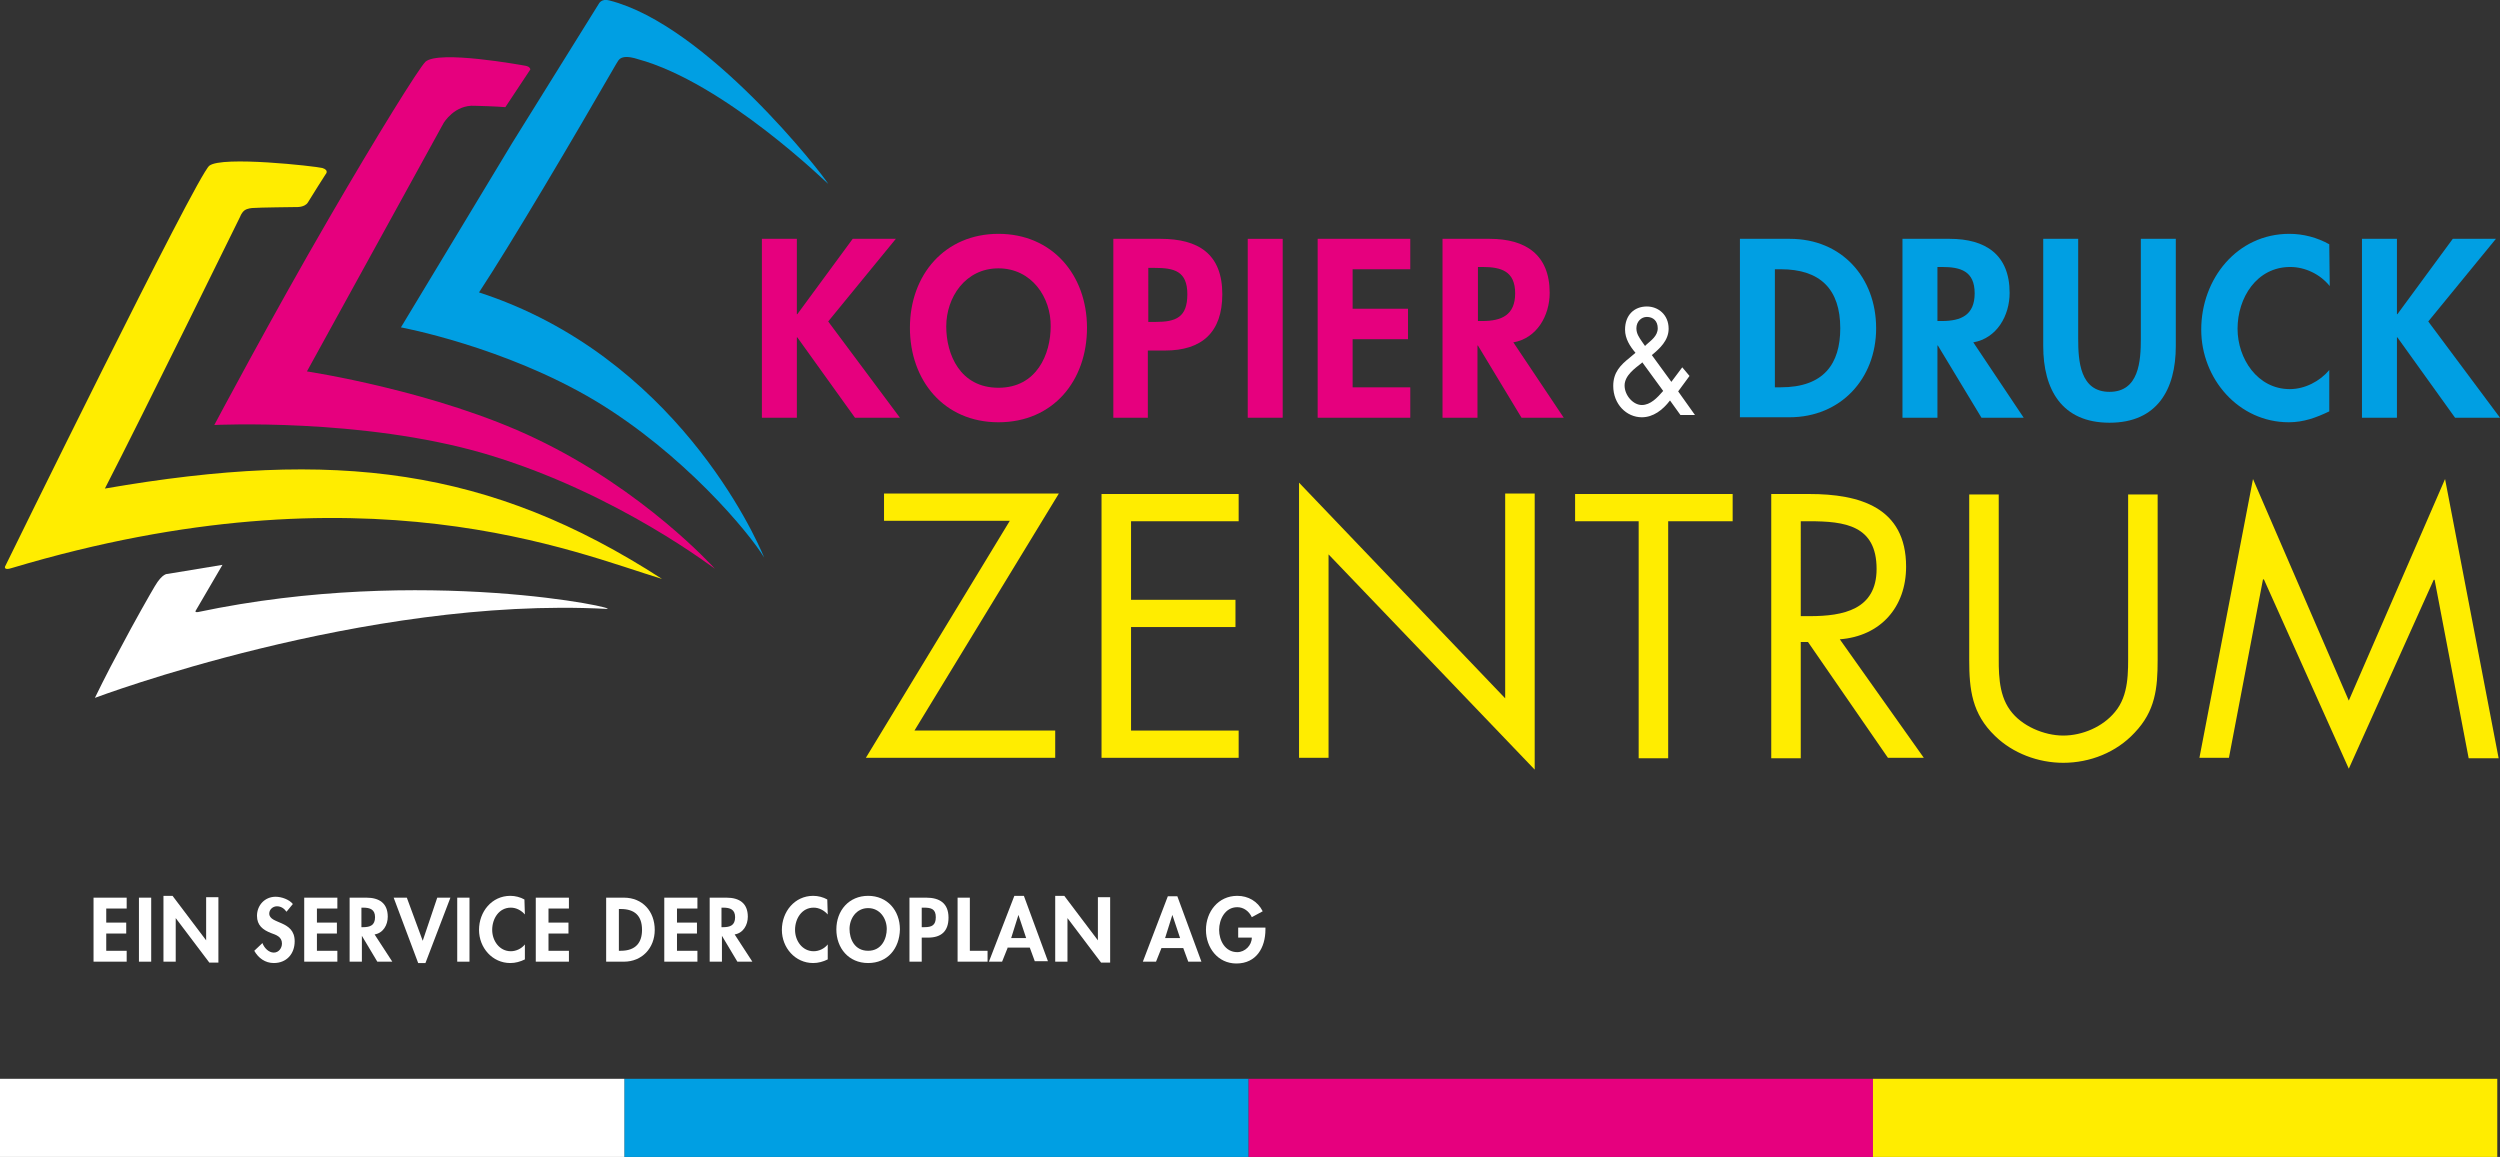 <svg xmlns="http://www.w3.org/2000/svg" xmlns:xlink="http://www.w3.org/1999/xlink" id="Ebene_1" x="0px" y="0px" width="550.6px" height="254.8px" viewBox="0 0 550.6 254.8" style="enable-background:new 0 0 550.6 254.8;" xml:space="preserve">
<rect x="0" y="0" width="550.6" height="254.8" fill="#333333" stroke="none"/>
<style type="text/css">
	.st0{fill:#FFFFFF;}
	.st1{fill:#E6007E;}
	.st2{fill:#009FE3;}
	.st3{fill:#FFED00;}
</style>
<g>
	<path class="st0" d="M23.4,200.1v3.1h4.4v2.4h-4.4v3.8h4.5v2.4h-7.3v-14.1h7.3v2.4L23.4,200.1L23.4,200.1z"></path>
	<path class="st0" d="M33.3,211.8h-2.7v-14.1h2.7V211.8z"></path>
	<path class="st0" d="M36,197.3h2l7.4,9.8l0,0v-9.5h2.7V212h-2l-7.4-9.8l0,0v9.6H36C36,211.8,36,197.3,36,197.3z"></path>
	<path class="st0" d="M63.1,200.8c-0.5-0.7-1.2-1.2-2.1-1.2s-1.7,0.7-1.7,1.6c0,2.4,5.6,1.4,5.6,6.1c0,2.8-1.8,4.8-4.6,4.8   c-1.9,0-3.4-1.1-4.3-2.7l1.8-1.7c0.4,1.1,1.4,2.1,2.5,2.1s1.8-1,1.8-2c0-1.5-1.3-1.9-2.4-2.3c-1.8-0.7-3.1-1.7-3.1-3.8   c0-2.3,1.7-4.2,4.1-4.2c1.3,0,3,0.6,3.8,1.6L63.1,200.8z"></path>
	<path class="st0" d="M69.8,200.1v3.1h4.4v2.4h-4.4v3.8h4.5v2.4H67v-14.1h7.3v2.4L69.8,200.1L69.8,200.1z"></path>
	<path class="st0" d="M86.4,211.8h-3.3l-3.4-5.7l0,0v5.7H77v-14.1h3.7c2.8,0,4.7,1.2,4.7,4.2c0,1.8-1,3.6-2.9,3.9L86.4,211.8z    M79.6,204.2H80c1.5,0,2.6-0.4,2.6-2.2c0-1.7-1.1-2.1-2.6-2.1h-0.4V204.2z"></path>
	<path class="st0" d="M93.1,207.2L93.1,207.2l3.2-9.5h2.9l-5.5,14.4h-1.6l-5.4-14.4h2.9L93.1,207.2z"></path>
	<path class="st0" d="M103.4,211.8h-2.7v-14.1h2.7V211.8z"></path>
	<path class="st0" d="M115.6,201.4c-0.8-0.9-1.9-1.5-3.1-1.5c-2.6,0-4.1,2.4-4.1,4.9c0,2.4,1.6,4.7,4.1,4.7c1.2,0,2.4-0.6,3.1-1.5   v3.3c-1,0.5-2.1,0.8-3.2,0.8c-4,0-6.9-3.4-6.9-7.3c0-4,2.8-7.5,6.9-7.5c1.1,0,2.2,0.3,3.1,0.8L115.6,201.4L115.6,201.4z"></path>
	<path class="st0" d="M120.8,200.1v3.1h4.4v2.4h-4.4v3.8h4.5v2.4H118v-14.1h7.3v2.4L120.8,200.1L120.8,200.1z"></path>
	<path class="st0" d="M133.5,197.7h3.9c4.1,0,6.8,3,6.8,7.1c0,4-2.8,7-6.8,7h-3.9V197.7z M136.3,209.4h0.4c3.4,0,4.7-1.9,4.7-4.6   c0-3.1-1.6-4.6-4.7-4.6h-0.4V209.4z"></path>
	<path class="st0" d="M149.1,200.1v3.1h4.4v2.4h-4.4v3.8h4.5v2.4h-7.3v-14.1h7.3v2.4L149.1,200.1L149.1,200.1z"></path>
	<path class="st0" d="M165.7,211.8h-3.3l-3.4-5.7l0,0v5.7h-2.7v-14.1h3.7c2.8,0,4.7,1.2,4.7,4.2c0,1.8-1,3.6-2.9,3.9L165.7,211.8z    M158.9,204.2h0.4c1.5,0,2.6-0.4,2.6-2.2c0-1.7-1.1-2.1-2.6-2.1h-0.4V204.2z"></path>
	<path class="st0" d="M182.3,201.4c-0.8-0.9-1.9-1.5-3.1-1.5c-2.6,0-4.1,2.4-4.1,4.9c0,2.4,1.6,4.7,4.1,4.7c1.2,0,2.4-0.6,3.1-1.5   v3.3c-1,0.5-2.1,0.8-3.2,0.8c-4,0-6.9-3.4-6.9-7.3c0-4,2.8-7.5,6.9-7.5c1.1,0,2.2,0.3,3.1,0.8L182.3,201.4L182.3,201.4z"></path>
	<path class="st0" d="M191.2,212.1c-4.3,0-7-3.3-7-7.4c0-4.2,2.8-7.4,7-7.4s7,3.2,7,7.4C198.1,208.9,195.5,212.1,191.2,212.1z    M191.2,200c-2.6,0-4.1,2.3-4.1,4.6c0,2.2,1.1,4.8,4.1,4.8s4.1-2.7,4.1-4.8C195.3,202.3,193.8,200,191.2,200z"></path>
	<path class="st0" d="M203,211.8h-2.7v-14.1h3.7c2.9,0,4.9,1.2,4.9,4.4c0,3-1.6,4.4-4.5,4.4H203V211.8z M203,204.2h0.6   c1.6,0,2.5-0.4,2.5-2.2s-1-2.1-2.6-2.1H203V204.2z"></path>
	<path class="st0" d="M213.6,209.4h3.9v2.4h-6.6v-14.1h2.7L213.6,209.4L213.6,209.4z"></path>
	<path class="st0" d="M221.9,208.8l-1.2,3h-2.9l5.6-14.5h2.1l5.3,14.4h-2.9l-1.1-3h-4.9V208.8z M224.3,201.5L224.3,201.5l-1.6,5.1   h3.3L224.3,201.5z"></path>
	<path class="st0" d="M232.4,197.3h2l7.4,9.8l0,0v-9.5h2.7V212h-2l-7.4-9.8l0,0v9.6h-2.7V197.3z"></path>
	<path class="st0" d="M255.8,208.8l-1.2,3h-2.9l5.5-14.4h2.1l5.3,14.4h-2.9l-1.1-3H255.8z M258.2,201.5L258.2,201.5l-1.6,5.1h3.3   L258.2,201.5z"></path>
	<path class="st0" d="M278.7,204.3v0.4c0,4-2,7.5-6.4,7.5c-4.1,0-6.7-3.5-6.7-7.4c0-4,2.7-7.5,6.9-7.5c2.4,0,4.5,1.2,5.6,3.4   l-2.4,1.3c-0.6-1.3-1.8-2.2-3.2-2.2c-2.7,0-4,2.7-4,5s1.3,4.9,4,4.9c1.7,0,3.2-1.5,3.2-3.2h-3v-2.2H278.7z"></path>
</g>
<g>
	<g>
		<path class="st1" d="M187.8,52.6h9.5l-14.9,18.2L198.2,92h-9.9l-12.7-17.7h-0.1V92h-7.7V52.6h7.7v16.6h0.1L187.8,52.6z"></path>
		<path class="st1" d="M219.9,93c-12,0-19.5-9.2-19.5-20.8c0-11.7,7.7-20.7,19.5-20.7s19.5,9,19.5,20.7C239.4,83.8,232,93,219.9,93z     M219.9,59.1c-7.3,0-11.5,6.4-11.5,12.8c0,6.1,3,13.5,11.5,13.5s11.5-7.5,11.5-13.5C231.5,65.5,227.2,59.1,219.9,59.1z"></path>
		<path class="st1" d="M252.9,92h-7.7V52.6h10.4c8.3,0,13.6,3.3,13.6,12.2c0,8.4-4.5,12.4-12.6,12.4h-3.8V92H252.9z M252.9,70.9h1.6    c4.5,0,7-1,7-6.1s-2.9-5.8-7.2-5.8h-1.4V70.9z"></path>
		<path class="st1" d="M282.5,92h-7.7V52.6h7.7V92z"></path>
		<path class="st1" d="M297.9,59.3V68h12.2v6.7h-12.2v10.6h12.7V92h-20.4V52.6h20.4v6.7H297.9z"></path>
		<path class="st1" d="M344.4,92h-9.3l-9.6-15.9h-0.1V92h-7.7V52.6h10.4c7.8,0,13.2,3.4,13.2,11.9c0,5-2.8,10-8,10.9L344.4,92z     M325.5,70.7h1c4.2,0,7.2-1.3,7.2-6.1c0-4.9-3.1-5.8-7.2-5.8h-1V70.7z"></path>
	</g>
</g>
<g>
	<path class="st0" d="M367.8,88.2c-1.6,2.1-3.7,3.7-6.2,3.7c-3.4,0-6.3-2.9-6.3-6.9c0-3,1.6-4.6,3.6-6.2l1.3-1.1   c-1.2-1.4-2.3-3.1-2.3-5.1c0-3.2,2-5.1,4.8-5.1c2.5,0,4.8,1.8,4.8,4.9c0,2.6-2,4.4-3.7,5.8l4.3,5.9l2.4-3.2l1.6,1.9l-2.5,3.4   l3.7,5.2h-3.2L367.8,88.2z M361.5,80c-1.4,1.1-3.7,2.7-3.7,4.9s1.9,4.3,3.8,4.3s3.4-1.6,4.7-3.1l-4.6-6.3L361.5,80z M362.6,75.9   c1-0.9,2.5-1.9,2.5-3.6c0-1.6-1-2.5-2.4-2.5c-1.2,0-2.3,1-2.3,2.5c0,1.2,0.6,2,1.2,2.9l0.7,1L362.6,75.9z"></path>
</g>
<g>
	<g>
		<path class="st2" d="M383.2,52.6h11c11.4,0,19,8.5,19,19.7c0,11.1-7.8,19.6-19.1,19.6h-10.9V52.6z M390.9,85.3h1.3    c9.5,0,13.1-5.2,13.1-13c0-8.6-4.4-13-13.1-13h-1.3V85.3z"></path>
		<path class="st2" d="M445.7,92h-9.3l-9.6-15.9h-0.1V92H419V52.6h10.4c7.8,0,13.2,3.4,13.2,11.9c0,5-2.8,10-8,10.9L445.7,92z     M426.7,70.7h1c4.2,0,7.2-1.3,7.2-6.1c0-4.9-3.1-5.8-7.2-5.8h-1V70.7z"></path>
		<path class="st2" d="M450,52.6h7.7v22c0,4.9,0.4,11.7,6.9,11.7s6.9-6.8,6.9-11.7v-22h7.7v23.6c0,9.6-4.1,16.9-14.6,16.9    S450,85.8,450,76.2V52.6z"></path>
		<path class="st2" d="M513.1,63c-2.1-2.6-5.4-4.2-8.7-4.2c-7.4,0-11.6,6.8-11.6,13.6c0,6.6,4.4,13.3,11.5,13.3    c3.3,0,6.6-1.7,8.7-4.2v9.1c-2.9,1.4-5.7,2.4-8.9,2.4c-11.1,0-19.3-9.6-19.3-20.4c0-11.2,7.9-21.1,19.4-21.1    c3.1,0,6.1,0.8,8.8,2.3L513.1,63L513.1,63z"></path>
		<path class="st2" d="M540.2,52.6h9.5l-14.9,18.2L550.6,92h-9.9L528,74.3h-0.1V92h-7.7V52.6h7.7v16.6h0.1L540.2,52.6z"></path>
	</g>
</g>
<g>
	<g>
		<path class="st3" d="M232.4,160.9v6h-41.7l31.7-52.2h-27.7v-6h38.5l-31.8,52.2H232.4z"></path>
		<path class="st3" d="M242.6,108.8h30.2v6h-23.7v17.3h23v6h-23v22.8h23.7v6h-30.2V108.8z"></path>
		<path class="st3" d="M286.1,106.3l45.4,47.5v-45.1h6.5v60.8l-45.4-47.4v44.8h-6.5V106.3z"></path>
		<path class="st3" d="M367.4,167h-6.5v-52.2h-14v-6h34.7v6h-14.2V167z"></path>
		<path class="st3" d="M396.6,167h-6.5v-58.2h8.4c11,0,21.3,2.9,21.3,16c0,8.9-5.6,15.3-14.6,16l18.5,26.1h-7.9l-17.6-25.5h-1.6    L396.6,167L396.6,167z M396.6,135.7h2c7.3,0,14.7-1.4,14.7-10.4c0-9.6-7-10.5-14.8-10.5h-1.9L396.6,135.7L396.6,135.7z"></path>
		<path class="st3" d="M440.2,143.4c0,4.3-0.2,9.3,2.5,13c2.5,3.5,7.5,5.6,11.7,5.6s8.7-1.9,11.4-5.2c3.1-3.7,2.9-8.8,2.9-13.3    v-34.6h6.5v36.4c0,6.3-0.5,11.3-5.1,16.1c-4,4.3-9.8,6.6-15.7,6.6c-5.5,0-11.1-2.1-15-5.9c-5.1-4.9-5.7-10.2-5.7-16.8v-36.4h6.5    L440.2,143.4L440.2,143.4z"></path>
		<path class="st3" d="M496.2,105.5l21.1,48.8l21.2-48.8l11.8,61.5h-6.6l-7.5-39.3H536l-18.7,41.6l-18.7-41.7h-0.2l-7.5,39.3h-6.5    L496.2,105.5z"></path>
	</g>
</g>
<rect x="137.5" y="237.6" class="st2" width="137.5" height="17.2"></rect>
<rect y="237.6" class="st0" width="137.5" height="17.2"></rect>
<rect x="275" y="237.6" class="st1" width="137.5" height="17.2"></rect>
<rect x="412.5" y="237.6" class="st3" width="137.5" height="17.2"></rect>
<path class="st2" d="M182.4,40.5c-1.1-2-26.8-35-48.2-40.4c-1.7-0.5-2.3,0.7-2.3,0.7l-19.1,30.7L88.3,72.1c0,0,22.7,4.2,42.7,16.1  c19.5,11.7,34,29.1,37.3,34.6c-1.9-4.7-19.7-44.4-62.8-58.4c7.1-10.8,20.7-33.8,30.2-50.3c0.3-0.4,0.5-1.1,1.3-1.4  c1.1-0.4,2.8,0.1,3.4,0.3C159.6,18.2,182.3,40.5,182.4,40.5z"></path>
<path class="st1" d="M116.8,15.3c0,0,0-0.6-1-0.8c-1.1-0.2-19.2-3.5-22.1-0.9C92.2,15.1,83,29.9,72.5,48  C60,69.5,47.2,93.6,47.2,93.6s32.5-1.6,59.5,6.3c29.6,8.7,51.5,26.1,50.7,25.3c-0.3-0.3-15.5-17.2-39.4-28.6  C96.1,86.1,67.6,81.8,67.6,81.8l30.1-54.7c0,0,2.4-4.1,6.9-3.8c4.5,0.1,6.7,0.3,6.7,0.3L116.8,15.3z"></path>
<path class="st3" d="M71.7,38.4c0,0,0.9-0.9-0.7-1.4c-1.6-0.4-22.1-2.7-24.9-0.5s-45,88.3-45,88.3s-0.3,0.9,1.5,0.3  c77.9-23.3,124.3-3.3,143.2,2.4C107.9,103,73.9,98.8,23.1,107.6c8.4-16.3,29.8-59.9,29.8-59.9s0.3-0.9,1-1.4c0.6-0.4,1.5-0.5,2-0.5  c0.7-0.1,9.4-0.2,9.4-0.2s1.8,0.1,2.5-1C68.5,43.4,71.7,38.4,71.7,38.4z"></path>
<path class="st0" d="M49,124.4l-12.1,2c0,0-1.1-0.2-2.8,2.7c-0.9,1.5-4.5,7.8-7.6,13.7c-3.1,5.7-5.6,10.9-5.6,10.9  s59.4-22.4,112.6-19.6c4.7,0.2-40.2-9.8-89.9,0.7c-0.8,0.1-0.5-0.3-0.5-0.3L49,124.4z"></path>
</svg>